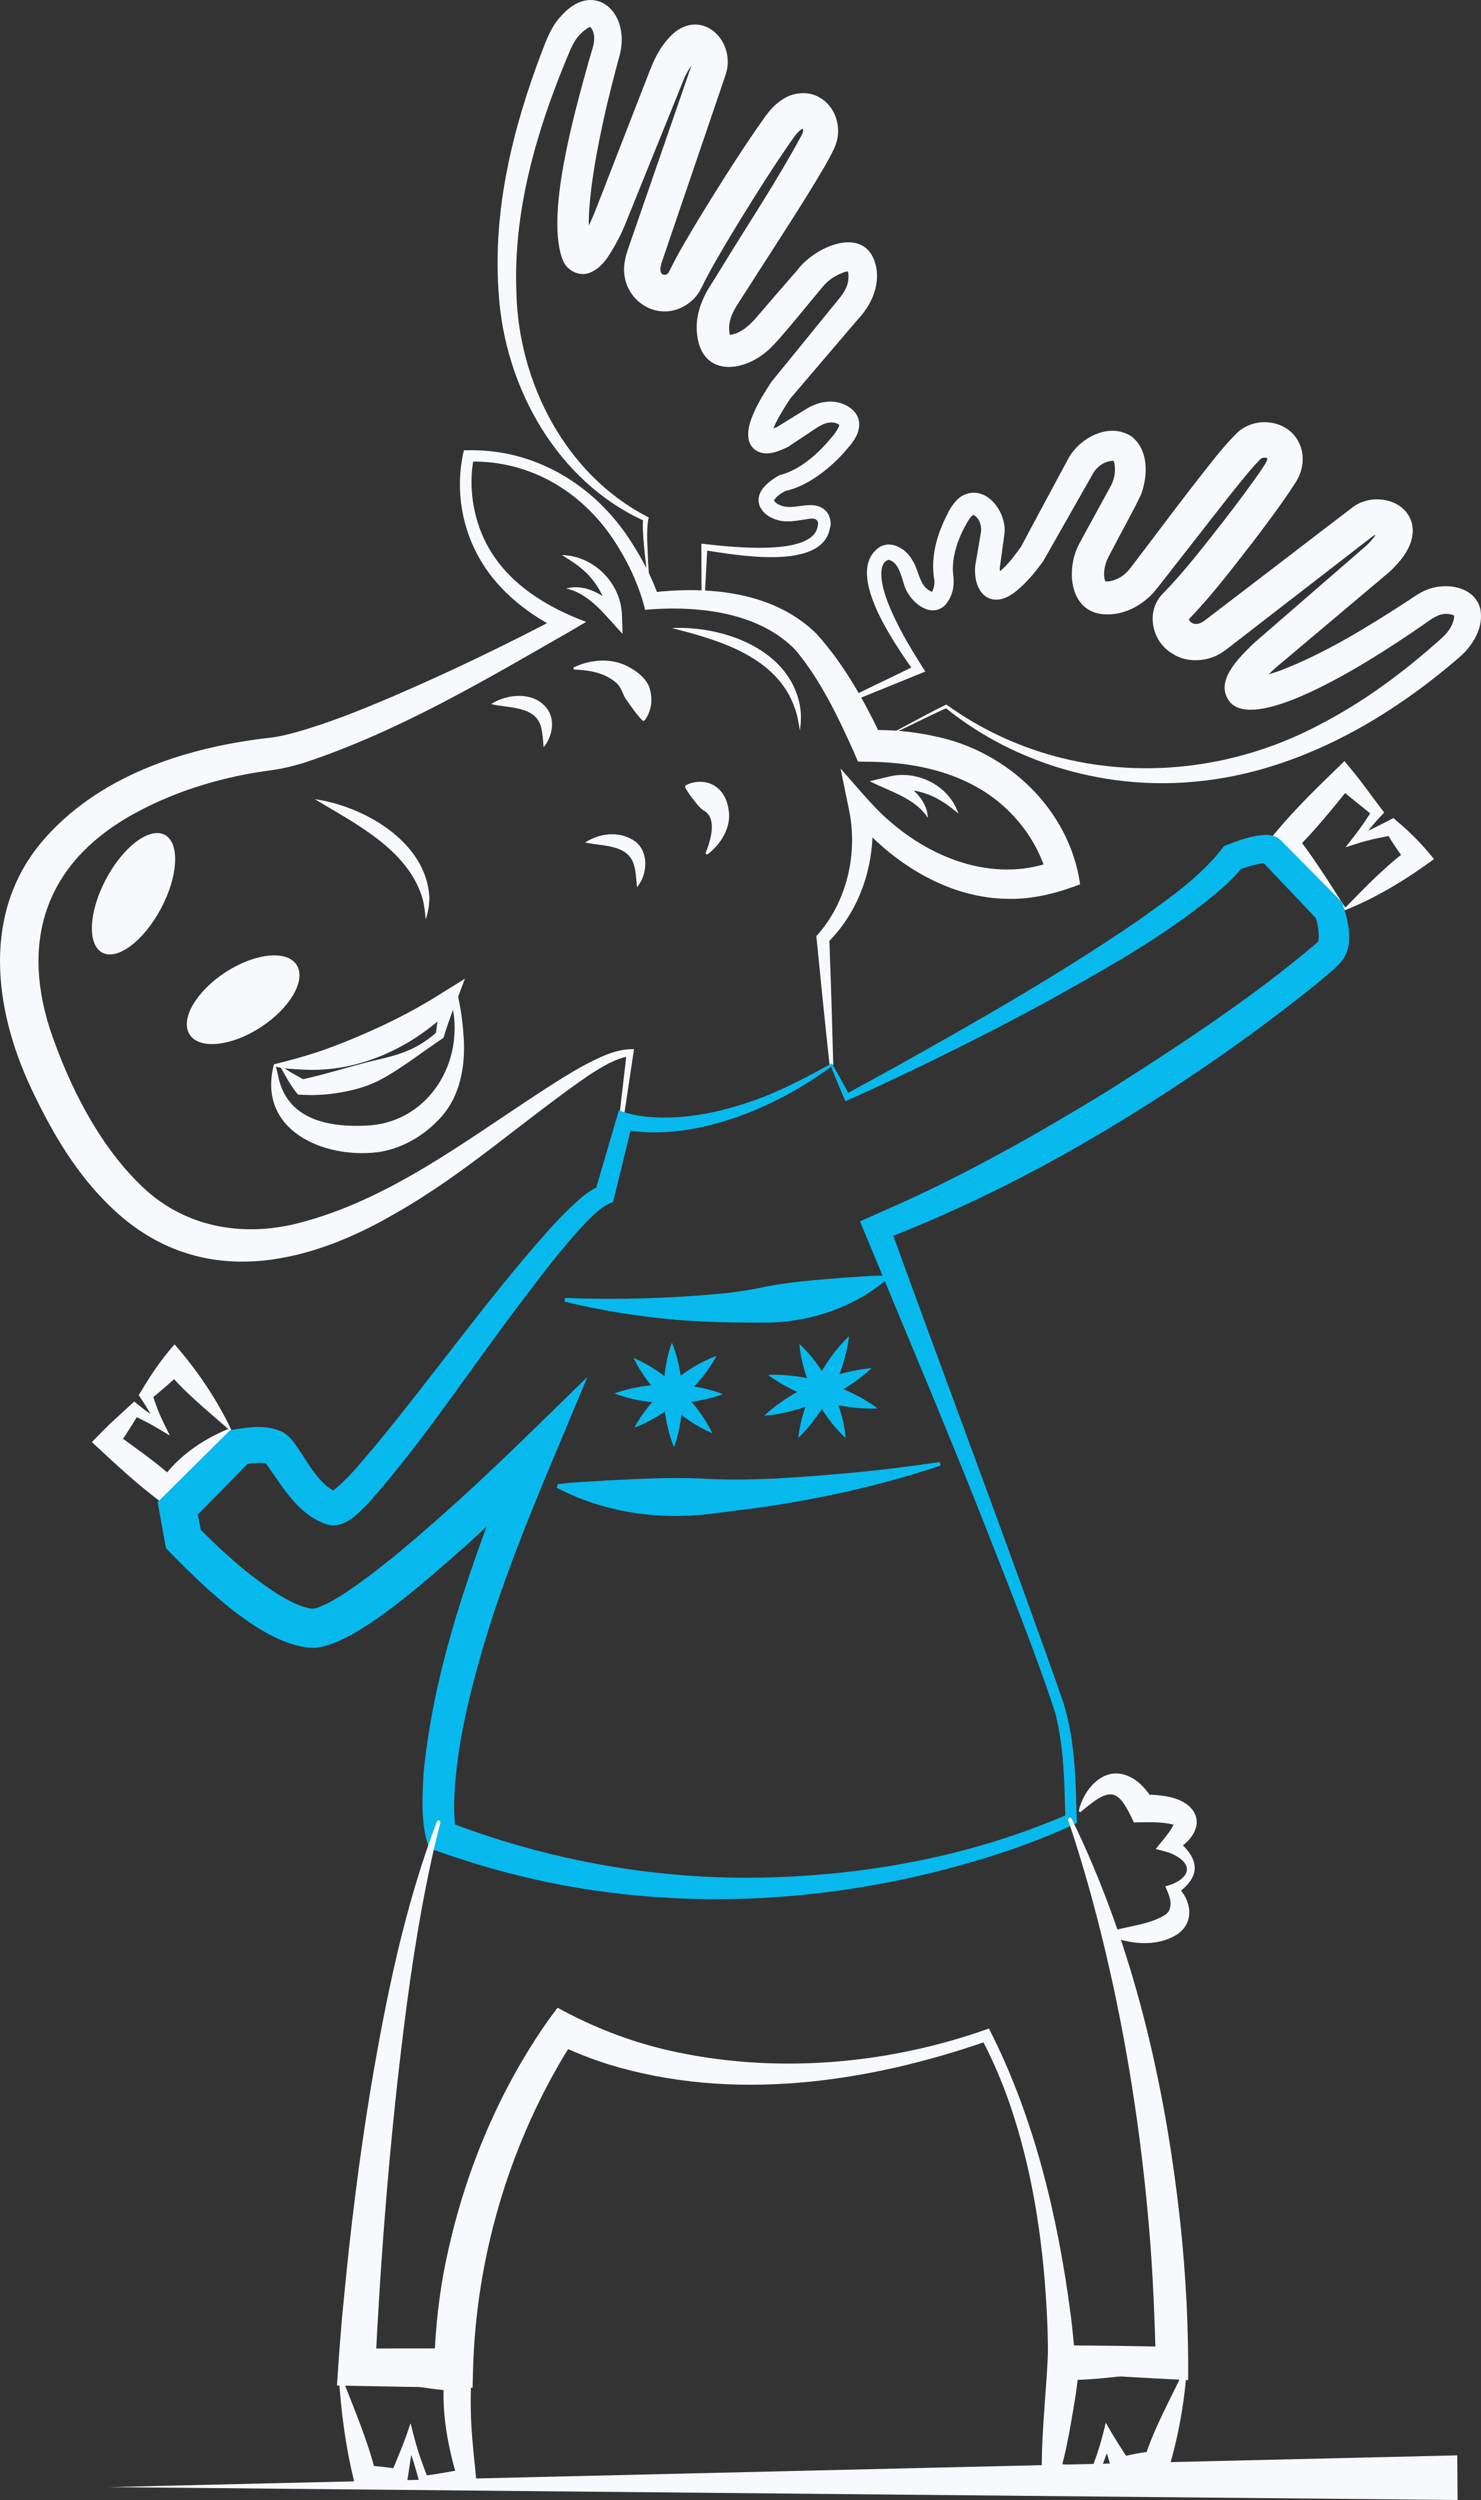 <?xml version="1.0" encoding="UTF-8"?> <svg xmlns="http://www.w3.org/2000/svg" width="125" height="211" viewBox="0 0 125 211" fill="none"><rect x="0" y="0" width="125" height="211" fill="#333333" stroke="none"/><path d="M113.552 76.606C115.317 74.778 117.059 72.99 119.063 71.535L118.892 72.956C118.361 72.332 117.889 71.662 117.448 70.97L117.013 70.269L117.73 70.467C116.669 70.649 115.609 70.856 114.585 71.186L113.561 71.511L114.22 70.674C114.821 69.911 115.373 69.108 115.875 68.268L115.912 68.867C114.864 67.993 113.76 67.171 112.745 66.257L114.094 66.239C112.562 68.129 110.992 70.118 109.248 71.807L109.251 70.322C110.802 72.243 112.194 74.509 113.555 76.609L113.552 76.606ZM113.527 76.82C111.204 75.17 108.963 73.209 106.964 71.128C108.675 68.926 110.716 66.906 112.721 64.972L113.475 64.234C114.097 64.985 114.756 65.788 115.33 66.575C115.823 67.242 116.32 67.922 116.829 68.577L116.593 68.827C115.924 69.54 115.302 70.288 114.732 71.075L114.367 70.562C115.489 70.158 116.55 69.599 117.607 69.043L118.015 69.401C119.106 70.312 120.148 71.39 121.031 72.508C118.705 74.219 116.166 75.772 113.524 76.82H113.527Z" fill="#F7F9FD"></path><path d="M19.316 120.651C17.504 119.054 15.493 117.454 13.994 115.586L15.462 115.604C14.644 116.525 13.672 117.297 12.731 118.087L12.811 117.504C13.087 118.424 13.424 119.32 13.847 120.169L14.343 121.167L13.387 120.592C12.648 120.147 11.879 119.755 11.085 119.403L11.744 119.292C11.195 120.178 10.414 121.441 9.819 122.275L9.69 120.938L11.048 121.917C12.406 122.893 13.746 123.9 14.978 125.033L13.326 125.348C14.69 123.18 16.817 121.636 19.141 120.657L19.254 120.614L19.312 120.592L19.34 120.583C19.34 120.583 19.365 120.571 19.34 120.589C19.325 120.604 19.319 120.629 19.322 120.648L19.316 120.651ZM19.527 120.685C19.527 120.716 19.475 120.768 19.46 120.781C19.426 120.818 19.361 120.898 19.325 120.935C19.052 121.25 18.543 121.849 18.27 122.173C17.513 123.088 16.716 123.974 16.088 124.975C15.588 125.74 15.088 126.735 14.693 127.556C12.492 126.068 10.45 124.221 8.51 122.408L7.756 121.716C8.36 121.092 9.01 120.413 9.647 119.835C9.926 119.576 11.076 118.526 11.33 118.291L11.618 118.523C12.293 119.073 12.995 119.579 13.724 120.036L13.261 120.456C12.835 119.511 12.299 118.609 11.704 117.751L11.931 117.389C12.746 116.018 13.669 114.656 14.733 113.467C16.621 115.617 18.319 118.125 19.527 120.688V120.685Z" fill="#F7F9FD"></path><path d="M54.928 50.767C54.683 49.032 54.453 47.293 54.312 45.542C54.282 44.918 54.202 44.378 54.303 43.732L54.426 43.985C47.047 40.665 42.605 32.728 42.09 24.782C41.569 17.768 43.267 10.826 45.747 4.337C46.14 3.318 46.532 2.24 47.295 1.425C50.002 -1.747 53.15 0.869 52.35 4.47C51.857 6.307 51.333 8.299 50.934 10.149C50.52 12.033 50.162 13.926 49.919 15.801C49.729 17.419 49.527 19.319 49.919 20.782C49.806 20.591 49.506 20.427 49.242 20.412C49.012 20.384 48.807 20.486 48.758 20.511C49.576 19.587 50.152 18.043 50.606 16.866L52.73 11.397L54.858 5.931C55.312 4.779 55.787 3.849 56.728 2.919C59.281 0.551 62.319 3.583 61.176 6.511C60.302 9.081 58.699 13.784 57.807 16.403L55.915 21.956C55.618 22.744 55.768 23.015 55.854 23.105C56.059 23.29 56.372 23.182 56.479 22.913C57.246 21.341 58.159 19.84 59.054 18.352C60.599 15.819 62.172 13.33 63.849 10.881C64.587 9.877 65.072 8.926 66.298 8.241C67.076 7.802 68.214 7.709 69.054 8.163C70.519 8.902 71.089 10.755 70.525 12.234C70.268 12.892 69.888 13.534 69.572 14.093C67.846 17.07 65.161 21.128 63.297 24.059L62.509 25.288C62.101 25.9 61.632 26.641 61.562 27.376C61.507 27.713 61.562 28.142 61.623 28.343C61.593 28.306 61.491 28.269 61.501 28.278C62.469 28.21 63.349 27.404 63.953 26.66L65.863 24.445C66.169 24.09 67.003 23.133 67.303 22.79C68.891 20.671 73.321 18.852 73.98 22.694C74.216 24.279 73.462 25.838 72.419 26.938C71.218 28.346 67.966 32.157 66.721 33.615C66.399 34.112 65.293 35.727 65.124 36.672C65.115 36.721 65.133 36.728 65.093 36.623C65.066 36.515 64.866 36.329 64.759 36.314C64.673 36.292 64.698 36.314 64.753 36.305C65.032 36.267 65.326 36.153 65.624 36.02L65.513 36.082C65.86 35.875 67.496 34.85 67.806 34.668C68.358 34.306 68.959 34.013 69.636 33.93C71 33.676 72.895 34.643 72.456 36.283C72.349 36.931 71.662 37.719 71.429 37.969C70.721 38.8 69.98 39.473 69.109 40.106C68.251 40.712 67.288 41.234 66.188 41.465L66.347 41.407C65.991 41.598 65.519 41.876 65.345 42.21C65.332 42.262 65.323 42.219 65.332 42.256C65.348 42.293 65.421 42.386 65.544 42.469C65.657 42.559 65.786 42.617 65.921 42.673C67.064 43.108 68.6 42.105 69.633 43.059C70.044 43.408 70.212 44.127 70.05 44.554C69.428 48.25 62 46.811 59.413 46.431L59.704 46.184L59.468 50.582L59.462 50.715C58.113 50.644 56.246 50.511 54.922 50.764L54.928 50.767ZM54.928 50.767C55.655 50.625 56.384 50.489 57.129 50.474L59.346 50.446L59.214 50.573L59.198 46.169V45.885L59.493 45.919C61.464 46.129 68.778 47.043 69.026 44.325C69.072 44.149 69.048 44.242 69.054 44.217C69.054 44.205 69.048 44.14 69.038 44.093C68.94 43.704 68.508 43.751 68.192 43.803C67.346 43.92 66.445 44.155 65.538 43.868C64.164 43.445 63.468 42.154 64.575 41.008C64.955 40.616 65.326 40.363 65.78 40.109L65.884 40.082C67.579 39.625 69.094 38.253 70.2 36.901C70.433 36.663 70.868 36.017 70.832 35.841C70.832 35.86 70.841 35.857 70.789 35.823C70.743 35.792 70.645 35.739 70.55 35.712C69.74 35.462 68.983 36.076 68.336 36.505L66.54 37.697L66.497 37.725C65.645 38.127 64.517 38.63 63.631 37.886C62.206 36.573 64.308 33.485 65.102 32.24L68.796 27.697L70.642 25.427C71.301 24.658 71.708 23.994 71.598 23.049C71.577 22.91 71.534 22.815 71.524 22.815C71.509 22.815 71.592 22.895 71.626 22.898C71.334 22.913 70.914 23.08 70.51 23.309C70.176 23.491 69.906 23.704 69.645 23.97C68.781 24.933 65.719 28.834 64.787 29.6C62.524 31.57 59.097 31.721 58.815 28.028C58.693 26.48 59.318 25.029 60.158 23.788L60.93 22.54C63.199 18.828 65.627 15.186 67.653 11.422L67.711 11.298L67.739 11.239L67.748 11.212C67.782 11.122 67.788 11.023 67.772 10.94C67.751 10.835 67.69 10.801 67.726 10.826C67.806 10.86 67.8 10.816 67.686 10.881C67.172 11.205 66.706 12.046 66.304 12.589C65.764 13.377 65.237 14.186 64.71 14.998C63.665 16.625 62.638 18.272 61.642 19.93C60.909 21.159 60.173 22.398 59.517 23.658C59.241 24.232 58.962 24.856 58.472 25.307C55.823 27.741 51.998 25.279 52.773 21.851C52.831 21.539 52.933 21.236 53.034 20.943C53.99 18.185 55.909 12.617 56.866 9.859C57.224 8.827 58.049 6.434 58.401 5.412C58.444 5.27 58.466 5.081 58.407 4.973C58.404 4.973 58.417 4.979 58.466 5.004C58.561 5.053 58.785 5.047 58.821 5.019C58.625 5.137 58.328 5.544 58.101 5.924C57.954 6.175 57.807 6.446 57.703 6.718L57.568 7.058L55.373 12.493C55.051 13.259 53.028 18.312 52.761 18.948C52.513 19.569 52.215 20.149 51.891 20.739C51.379 21.592 50.842 22.608 49.757 23.028C48.926 23.355 47.912 22.861 47.55 22.067C45.937 18.33 48.568 9.257 49.662 5.27L50.066 3.898C50.208 3.333 50.195 2.706 49.834 2.28C49.791 2.24 49.834 2.274 49.861 2.268C49.889 2.268 49.837 2.258 49.732 2.305C49.521 2.391 49.193 2.651 48.945 2.919C48.362 3.503 48.071 4.389 47.746 5.14C45.202 11.31 43.307 17.963 43.586 24.683C43.761 32.299 47.74 40.026 54.591 43.587L54.76 43.67L54.714 43.84C54.536 44.94 54.665 46.147 54.695 47.268C54.757 48.433 54.836 49.597 54.931 50.761L54.928 50.767Z" fill="#F7F9FD"></path><path d="M73.284 62.953C74.412 62.345 77.073 60.906 78.158 60.334C78.728 60.038 79.289 59.735 79.881 59.464L79.954 59.519C89.246 66.187 101.526 66.44 111.476 61.11C114.744 59.414 117.763 57.252 120.568 54.837C121.396 54.074 122.508 53.38 122.72 52.194C122.741 52.064 122.735 51.965 122.726 51.94C122.714 51.913 122.726 51.959 122.726 51.953C122.72 51.95 122.652 51.909 122.539 51.875C122.42 51.842 122.272 51.817 122.131 51.814C121.46 51.767 120.792 52.246 120.271 52.632L119.09 53.441C117.509 54.507 115.902 55.535 114.241 56.499C112.285 57.614 105.621 61.422 103.797 59.238C102.424 57.496 104.637 55.467 105.787 54.321C108.466 51.999 112.325 48.648 115.007 46.322C115.476 45.958 116.123 45.266 116.283 44.788C116.301 44.729 116.273 44.76 116.304 44.905C116.335 45.004 116.393 45.115 116.457 45.167C116.279 45.062 116.013 45.14 115.844 45.276L115.774 45.328L115.633 45.436C112.393 47.941 107.696 51.576 104.456 54.081C104.033 54.405 103.733 54.655 103.248 54.998C102.065 55.847 100.217 56.017 98.935 55.155C97.197 54.124 96.655 51.563 98.184 50.063C100.033 48.169 101.648 46.038 103.301 43.944C104.435 42.468 105.584 40.955 106.581 39.469C106.703 39.284 106.936 38.947 106.964 38.747C106.976 38.685 106.97 38.666 106.973 38.676C106.976 38.685 106.988 38.71 106.988 38.707C107 38.704 106.89 38.633 106.755 38.626C106.577 38.62 106.479 38.66 106.381 38.759C105.811 39.318 105.299 39.961 104.778 40.587C103.604 42.014 100.741 45.72 99.555 47.23C99.153 47.728 97.675 49.676 97.271 50.109C96.146 51.289 94.543 52.048 92.875 51.814C90.171 51.378 90.015 47.891 91.079 45.918C91.775 44.615 92.936 42.521 93.651 41.205C94.074 40.507 94.221 39.698 94.015 38.944C93.991 38.877 93.985 38.892 94.012 38.904C93.445 38.833 92.618 39.293 92.265 39.948L90.87 42.4L88.069 47.329L88.032 47.394C87.317 48.355 86.662 49.167 85.708 49.939C83.762 51.486 82.158 50.192 82.305 47.87V47.777L82.318 47.712L82.664 45.686C82.701 45.445 82.787 45.025 82.808 44.785C82.851 44.272 82.606 43.685 82.161 43.456C82.171 43.456 82.183 43.444 82.149 43.456C81.91 43.605 81.735 43.901 81.567 44.216C81.45 44.414 81.331 44.642 81.214 44.883C80.727 45.918 80.377 47.085 80.426 48.228C80.567 49.269 80.512 50.208 79.783 51.06C78.495 52.336 76.644 50.659 76.294 49.303C76.147 48.806 75.954 48.114 75.647 47.7C75.497 47.487 75.218 47.271 74.979 47.252C75.034 47.23 74.893 47.28 74.847 47.308C74.614 47.431 74.452 47.709 74.403 48.123C74.314 49.013 74.618 50.01 74.948 50.875C75.687 52.762 76.748 54.547 77.836 56.267L78.1 56.681L77.668 56.854C75.623 57.682 73.584 58.525 71.534 59.337L71.616 59.093C72.233 60.371 72.711 61.619 73.287 62.941L73.284 62.953ZM73.284 62.953C72.665 61.804 71.862 60.226 71.215 59.115C73.25 58.105 75.301 57.132 77.343 56.137L77.177 56.727C75.706 54.584 71.166 48.355 74.188 46.208C75.197 45.532 76.49 46.329 76.999 47.277C77.6 48.191 77.569 49.429 78.544 49.902C78.612 49.942 78.673 49.964 78.704 49.97C78.734 49.976 78.722 49.964 78.685 49.97C78.651 49.976 78.63 49.995 78.645 49.979C78.823 49.72 78.934 49.136 78.835 48.809C78.553 46.909 79.105 45.032 79.979 43.364C80.074 43.101 80.653 42.113 81.257 41.826C83.268 40.782 85.098 43.352 84.755 45.223C84.684 45.754 84.445 47.484 84.368 48.043L84.381 47.885C84.381 48.108 84.402 48.318 84.43 48.484C84.445 48.568 84.464 48.639 84.479 48.673C84.491 48.71 84.507 48.707 84.454 48.648C84.411 48.586 84.243 48.484 84.129 48.478C84.019 48.466 83.995 48.487 84.019 48.472C84.859 47.981 85.589 46.946 86.18 46.14C86.729 45.084 89.399 40.146 90.153 38.734C91.085 36.98 93.599 35.59 95.499 36.832C96.967 37.978 96.882 40.118 96.327 41.687C95.747 42.965 94.595 44.992 93.966 46.227C93.905 46.338 93.608 46.906 93.556 47.005C93.225 47.601 93.065 48.537 93.298 49.077C93.28 49.059 93.267 49.062 93.326 49.071C93.74 49.13 94.49 48.833 94.868 48.503C95.14 48.296 95.376 47.993 95.582 47.718C97.252 45.532 99.046 43.117 100.726 40.949C101.915 39.457 103.037 37.904 104.398 36.545C105.078 35.896 106.044 35.578 106.93 35.64C109.618 35.804 110.792 38.592 109.293 40.81C108.15 42.576 106.921 44.192 105.695 45.813C104.067 47.904 102.458 50.029 100.621 51.971C100.551 52.048 100.391 52.19 100.349 52.268C100.358 52.342 100.434 52.465 100.572 52.555C100.824 52.706 101.127 52.731 101.575 52.447C101.648 52.397 101.875 52.224 102.056 52.085L102.617 51.656C103.356 51.091 107.405 47.99 108.23 47.36C109.254 46.576 113.19 43.555 114.164 42.817C115.728 41.607 118.579 42.027 119.164 44.151C119.55 45.831 118.339 47.289 117.214 48.318C114.685 50.455 110.826 53.698 108.291 55.835C107.515 56.468 106.679 57.224 106.142 58.049C106.105 58.108 106.078 58.163 106.069 58.188C106.056 58.21 106.069 58.21 106.078 58.099C106.124 57.715 105.753 57.249 105.471 57.194C106.167 57.215 107.338 56.857 108.092 56.582C111.881 55.124 115.513 52.867 118.946 50.637C119.339 50.365 119.909 49.979 120.363 49.806C121.951 49.108 124.519 49.448 124.955 51.459C125.181 52.836 124.529 54.05 123.658 55.016C123.121 55.554 122.53 56.008 121.957 56.496C116.037 61.344 108.929 65.134 101.247 65.934C93.595 66.764 85.699 64.525 79.789 59.729L79.933 59.751C79.378 59.986 78.82 60.257 78.265 60.52C77.14 61.057 74.433 62.388 73.296 62.947L73.284 62.953Z" fill="#F7F9FD"></path><path d="M13.585 76.683C15.046 73.941 15.194 71.157 13.915 70.466C12.637 69.774 10.416 71.438 8.955 74.18C7.494 76.923 7.346 79.707 8.625 80.398C9.903 81.09 12.124 79.426 13.585 76.683Z" fill="#F7F9FD"></path><path d="M22.009 86.697C24.502 85.074 25.857 82.72 25.035 81.439C24.214 80.158 21.527 80.436 19.034 82.058C16.542 83.681 15.187 86.035 16.008 87.316C16.83 88.597 19.516 88.319 22.009 86.697Z" fill="#F7F9FD"></path><path d="M48.463 56.311C49.88 55.638 51.67 55.502 53.095 56.305C53.858 56.725 54.692 57.373 54.882 58.281C55.097 59.149 54.953 60.066 54.422 60.783C54.373 60.845 54.285 60.857 54.223 60.807C53.708 60.295 53.294 59.649 52.896 59.1C52.553 58.655 52.497 58.118 52.105 57.716C51.158 56.811 49.809 56.552 48.506 56.518C48.396 56.518 48.359 56.354 48.46 56.308L48.463 56.311Z" fill="#F7F9FD"></path><path d="M59.576 71.948C59.974 70.929 60.557 69.069 59.413 68.418C59.009 68.174 58.779 67.794 58.448 67.386C58.227 67.099 58.025 66.824 57.841 66.475C57.804 66.401 57.832 66.311 57.902 66.274C58.267 66.074 58.641 66 59.042 65.984C60.434 65.966 61.311 66.985 61.495 68.328C61.755 69.823 60.848 71.234 59.741 72.09C59.652 72.161 59.524 72.053 59.576 71.951V71.948Z" fill="#F7F9FD"></path><path d="M78.313 69.029C77.243 67.352 75.076 66.799 73.408 65.935C73.773 65.854 75.208 65.478 75.545 65.447C77.495 65.187 79.561 66.151 80.539 67.874C80.683 68.127 80.796 68.396 80.9 68.659C80.453 68.322 80.048 67.961 79.576 67.683C78.322 66.87 76.811 66.49 75.34 66.691L75.444 65.57C76.756 66.265 78.255 67.402 78.31 69.026L78.313 69.029Z" fill="#F7F9FD"></path><path d="M47.794 49.672C49.499 49.196 51.185 50.354 52.343 51.516L51.313 51.932C51.304 51.843 51.283 51.695 51.255 51.571C51.001 50.228 50.25 49.017 49.235 48.115C49.128 48.029 48.84 47.794 48.735 47.708C48.318 47.399 47.865 47.13 47.423 46.843C50.118 46.92 52.395 49.181 52.493 51.901L52.549 53.495C51.154 52.059 49.854 50.123 47.791 49.672H47.794Z" fill="#F7F9FD"></path><path d="M56.7 53.008C61.053 52.795 66.737 54.818 67.537 59.694C67.641 60.352 67.607 61.019 67.512 61.658C67.402 61.016 67.313 60.389 67.095 59.799C65.615 55.445 60.716 54.024 56.7 53.008Z" fill="#F7F9FD"></path><path d="M26.567 67.45C30.702 68.037 35.96 71.029 36.239 75.683C36.245 76.347 36.147 76.999 35.926 77.598C35.877 76.956 35.806 76.35 35.644 75.77C34.39 71.681 29.994 69.525 26.567 67.447V67.45Z" fill="#F7F9FD"></path><path d="M70.023 89.911C69.71 87.128 69.177 81.791 68.901 79.009C71.479 76.186 72.445 72.017 71.647 68.295L70.945 64.864C71.923 65.957 73.784 68.209 74.903 69.141C78.756 72.616 84.255 74.62 89.234 72.554L88.409 74.021C87.609 70.927 85.488 68.243 82.772 66.615C79.915 64.917 76.61 64.324 73.3 64.29L72.414 64.28L72.077 63.49C70.749 60.516 69.278 57.458 67.206 54.932C64.232 51.766 59.233 51.136 55.045 51.42L54.45 51.464C54 49.639 53.215 47.856 52.228 46.254C49.512 41.698 44.889 38.798 39.543 38.962L40 38.601C39.721 39.947 39.733 41.448 40 42.813C40.963 47.909 44.905 50.778 49.472 52.486L48.163 53.258C40.892 57.424 33.584 61.773 25.58 64.404C24.645 64.688 23.665 64.917 22.687 65.037C18.861 65.55 14.986 66.705 11.602 68.521C4.224 72.434 1.64 78.867 4.221 86.872C5.79 91.538 8.242 96.452 11.758 99.914C15.354 103.534 20.351 104.485 25.228 103.222C32.846 101.264 39.289 96.276 45.831 92.026C46.956 91.297 48.087 90.572 49.276 89.926C50.591 89.237 51.968 88.518 53.513 88.546L53.463 88.879L52.317 96.511L52.014 96.471L52.899 88.805L53.2 89.129C51.958 89.312 50.806 90.047 49.745 90.72C44.24 94.503 39.283 99.058 33.425 102.378C25.74 106.891 16.884 108.808 9.68 102.181C6.501 99.238 4.408 95.627 2.602 91.792C-0.497 85.164 -1.524 77.14 3.463 71.13C8.144 65.553 15.452 63.15 22.392 62.31C23.229 62.233 24.048 62.06 24.863 61.837C27.659 61.059 30.378 59.963 33.103 58.802C37.949 56.723 42.741 54.401 47.431 51.942L47.489 53.289C44.739 51.961 42.177 50.012 40.589 47.334C38.986 44.663 38.443 41.42 39.074 38.36L39.157 38.002H39.534C45.162 37.89 50.165 40.929 53.2 45.617C54.205 47.162 55.054 48.767 55.649 50.525L54.907 50.015C59.683 49.453 65.216 49.876 68.885 53.462C71.28 56.102 72.981 59.212 74.498 62.421L73.275 61.621C75.127 61.572 77.006 61.723 78.86 62.134C84.994 63.36 90.254 68.289 91.168 74.636C89.197 75.392 87.103 75.933 84.973 75.859C80.62 75.785 76.62 73.579 73.56 70.612C72.935 70 72.386 69.422 71.838 68.715L73.493 67.968C74.121 72.134 72.861 76.615 69.83 79.58L69.995 79.151L70.179 84.515L70.329 89.883L70.023 89.905V89.911Z" fill="#F7F9FD"></path><path d="M23.125 89.825C25.746 89.204 28.385 88.346 30.85 87.24C32.99 86.209 36.126 84.986 38.005 83.525L38.452 83.179C38.792 84.541 39.022 85.9 39.117 87.287C39.329 89.773 38.906 92.552 37.076 94.451C35.706 95.906 33.885 96.956 31.914 97.243C27.297 97.818 21.663 95.384 23.122 89.825H23.125ZM23.269 89.986C23.346 90.288 23.416 90.483 23.468 90.776C24.18 94.451 27.625 95.153 30.856 95.004C36.435 94.81 39.642 89.041 37.897 83.908L38.468 84.075C37.441 85.023 36.426 86.017 35.301 86.903C33.054 88.679 30.261 89.695 27.45 90.106C26.083 90.285 24.682 90.325 23.327 90.047L23.263 90.032L23.229 90.023C23.199 90.023 23.26 90.02 23.272 89.986H23.269Z" fill="#F7F9FD"></path><path d="M23.761 89.957C24.479 90.559 25.242 90.84 25.922 91.306L25.438 91.115C27.403 90.692 29.356 90.062 31.314 89.574C32.301 89.333 33.325 89.123 34.285 88.731C35.247 88.348 36.127 87.773 36.897 87.085L36.771 87.285C36.943 86.263 37.01 85.213 37.102 84.169L38.307 84.88C38.061 85.161 37.835 85.395 37.583 85.63C34.377 88.61 30.058 90.504 25.653 90.281C25.279 90.272 24.902 90.226 24.528 90.179C24.246 90.13 24.089 89.982 23.758 89.951L23.761 89.957ZM23.562 89.877C24.767 89.41 26.112 89.092 27.32 88.629C30.802 87.338 34.187 85.8 37.32 83.796L39.242 82.603C38.659 84.191 37.899 85.992 37.43 87.594C35.778 88.681 33.666 90.355 31.909 91.232C30.922 91.72 29.858 92.008 28.785 92.196C27.596 92.406 26.385 92.483 25.147 92.378C24.515 91.646 24.01 90.624 23.562 89.877Z" fill="#F7F9FD"></path><path d="M41.453 59.426C42.884 58.493 45.275 58.333 46.302 60.003C46.866 61.001 46.544 62.273 45.882 63.073C45.827 62.397 45.79 61.776 45.637 61.267C45.128 59.583 42.921 59.775 41.453 59.426Z" fill="#F7F9FD"></path><path d="M49.39 71.104C50.588 70.347 52.099 70.113 53.414 70.885C54.806 71.719 54.705 73.775 53.764 74.878C53.7 74.199 53.666 73.572 53.519 73.047C53.044 71.249 50.916 71.444 49.39 71.107V71.104Z" fill="#F7F9FD"></path><path d="M70.215 89.748C70.699 90.619 71.229 91.536 71.729 92.484L71.37 92.36L75.585 90.047C82.504 86.177 89.582 82.147 96.105 77.663C98.56 75.909 101.295 74.009 103.109 71.674L103.315 71.4C104.495 70.964 105.577 70.504 106.889 70.464C107.082 70.476 107.291 70.47 107.662 70.624C107.775 70.674 107.864 70.73 107.971 70.81L108.051 70.878L108.103 70.924L108.131 70.952L108.247 71.069C109.066 71.885 112.214 75.081 113.078 75.949L113.268 76.14L113.36 76.406C113.86 77.956 114.332 80.032 113.047 81.344C112.477 81.937 111.8 82.462 111.187 82.984C106.015 87.169 100.559 90.946 94.912 94.433C88.405 98.429 81.529 101.956 74.402 104.689L75.018 103.256C78.73 113.55 86.21 133.497 89.717 143.599C90.777 146.895 90.79 150.431 90.888 153.862C88.702 154.909 86.467 155.746 84.193 156.49C74.377 159.653 63.924 160.953 53.649 159.968C47.91 159.449 42.23 158.14 36.801 156.194L36.21 155.993L36.017 155.372C35.526 153.507 35.652 151.527 35.756 149.625C36.55 141.456 39.22 133.633 42.132 126.024L43.714 122.104L46.258 123.846C44.014 126.092 41.743 128.26 39.398 130.387C36.627 132.787 29.87 139.084 26.367 139.081C22.204 138.908 17.137 133.862 14.323 130.996L14.001 130.653L13.918 130.193L13.455 127.602L13.308 126.774L13.89 126.197L19.071 121.054L19.408 120.718L19.837 120.637C21.174 120.434 22.477 120.242 23.786 120.838C24.387 121.132 24.806 121.718 25.159 122.243C26.045 123.522 26.925 125.285 28.375 125.922L28.421 125.943L28.433 125.949H28.439C28.329 125.909 28.206 125.903 28.09 125.909C28.053 125.909 28.016 125.915 27.979 125.925C27.933 125.94 27.927 125.94 27.921 125.94C27.863 125.962 27.927 125.946 27.991 125.897C29.457 124.794 30.622 123.229 31.835 121.827C36.667 115.962 41.075 109.732 46.126 104.025C46.773 103.309 47.429 102.595 48.144 101.916C48.971 101.171 49.612 100.495 50.743 100.044L50.21 100.622L52.024 94.423L52.233 93.713C53.821 94.318 55.562 94.386 57.251 94.287C59.676 94.124 62.137 93.457 64.418 92.592C66.392 91.814 68.366 90.757 70.215 89.751V89.748ZM70.132 90.047C67.636 91.882 64.887 93.352 61.972 94.359C59.731 95.121 57.352 95.612 54.964 95.569C54.121 95.554 53.318 95.489 52.487 95.273L53.376 94.788L51.84 101.06L51.745 101.449C50.872 101.743 50.096 102.506 49.422 103.21C47.503 105.245 45.801 107.496 44.103 109.745C39.763 115.43 35.845 121.508 31.081 126.882C30.309 127.639 29.454 128.649 28.215 128.748C28.016 128.744 27.798 128.726 27.608 128.661C25.202 127.883 23.93 125.6 22.566 123.683C22.489 123.584 22.425 123.5 22.372 123.448C22.382 123.463 22.394 123.473 22.412 123.479C22.428 123.488 22.443 123.507 22.461 123.513C22.489 123.519 22.461 123.519 22.465 123.519C22.437 123.513 22.314 123.482 22.155 123.476C21.631 123.445 20.978 123.528 20.46 123.633L21.226 123.216L16.113 128.426L16.545 127.021L17.039 129.606L16.634 128.803C18.682 130.891 21.021 133.019 23.482 134.566C24.337 135.082 25.196 135.554 26.103 135.737C26.367 135.792 26.502 135.777 26.768 135.699C27.988 135.255 29.043 134.514 30.131 133.763C32.58 132.012 34.935 129.989 37.249 127.938C41.087 124.575 45.89 119.816 49.584 116.203C46.595 123.442 43.027 131.376 40.82 138.871C39.545 143.281 38.423 147.753 38.328 152.346C38.331 153.062 38.365 153.871 38.503 154.551L37.721 153.729C46.053 156.947 55.004 158.6 63.94 158.476C72.891 158.337 81.958 156.694 90.189 153.102L89.916 153.544C89.848 150.576 89.812 147.531 89.085 144.646C87.427 139.507 85.005 133.544 83.025 128.473C80.297 121.508 75.885 111.073 72.992 104.062L72.584 103.083C73.326 102.747 75.582 101.752 76.345 101.409C82.243 98.719 87.972 95.467 93.496 92.076C99.544 88.231 105.608 84.275 111.079 79.636C111.132 79.581 111.165 79.547 111.227 79.507C111.239 79.5 111.227 79.5 111.23 79.497C111.23 79.491 111.233 79.504 111.239 79.488C111.328 79.278 111.325 78.929 111.273 78.487C111.239 78.092 111.104 77.623 110.997 77.255L111.279 77.712C110.356 76.739 107.352 73.574 106.481 72.66L106.454 72.629C106.521 72.7 106.613 72.758 106.696 72.796C106.871 72.864 106.858 72.836 106.837 72.839C106.095 72.873 105.194 73.188 104.461 73.438L104.976 73.043C104.455 73.716 103.805 74.386 103.171 74.945C98.845 78.685 93.824 81.48 88.88 84.247C84.646 86.57 80.343 88.741 75.987 90.81C74.451 91.536 72.915 92.258 71.358 92.944C70.935 91.996 70.567 91.054 70.138 90.032L70.132 90.047Z" fill="#07B9ED"></path><path d="M47.688 109.545C52.244 109.724 56.796 109.582 61.323 109.14C62.439 108.998 63.555 108.828 64.649 108.59C66.85 108.155 69.042 108.025 71.28 107.831C72.423 107.784 73.533 107.636 74.774 107.67L74.888 107.957C72.138 110.298 68.53 111.534 64.962 111.629C62.323 111.642 59.693 111.605 57.066 111.395C53.896 111.095 50.723 110.632 47.639 109.85L47.688 109.545Z" fill="#07B9ED"></path><path d="M79.382 123.696C74.18 125.432 68.791 126.615 63.359 127.337C61.989 127.486 60.622 127.72 59.239 127.844C55.073 128.236 50.736 127.538 47.002 125.571L47.067 125.268C48.492 125.064 49.828 125.061 51.177 124.95C53.85 124.836 56.48 124.66 59.154 124.786C63.172 125.033 67.225 124.706 71.234 124.363C73.929 124.122 76.623 123.798 79.309 123.394L79.385 123.693L79.382 123.696Z" fill="#07B9ED"></path><path d="M56.709 113.315C57.8 115.958 57.88 119.454 56.89 122.138C55.789 119.498 55.725 116.002 56.709 113.315Z" fill="#07B9ED"></path><path d="M51.862 117.608C54.63 116.579 58.262 116.595 61.018 117.666C58.25 118.701 54.617 118.67 51.862 117.608Z" fill="#07B9ED"></path><path d="M53.477 114.61C56.181 115.755 58.848 118.297 60.12 120.962C57.413 119.823 54.755 117.272 53.477 114.61Z" fill="#07B9ED"></path><path d="M53.54 120.493C54.941 117.886 57.718 115.453 60.48 114.433C59.085 117.043 56.299 119.467 53.54 120.493Z" fill="#07B9ED"></path><path d="M67.466 113.429C69.568 115.347 71.141 118.525 71.377 121.372C69.268 119.458 67.711 116.277 67.466 113.429Z" fill="#07B9ED"></path><path d="M64.495 119.491C66.8 117.329 70.42 115.717 73.562 115.476C71.26 117.644 67.637 119.241 64.495 119.491Z" fill="#07B9ED"></path><path d="M64.822 116.043C67.908 115.895 71.59 117.01 74.07 118.869C70.983 119.027 67.305 117.893 64.822 116.043Z" fill="#07B9ED"></path><path d="M67.371 121.367C67.733 118.316 69.44 114.881 71.663 112.772C71.307 115.826 69.587 119.251 67.371 121.367Z" fill="#07B9ED"></path><path d="M93.445 163.098C95.055 162.558 96.86 162.502 98.267 161.659C98.945 161.282 98.871 160.451 98.602 159.794L98.356 159.21C100.174 158.744 101.051 157.474 98.972 156.489C98.62 156.307 97.921 156.159 97.547 156.054C97.973 155.507 98.819 154.58 99.04 154.006C99.067 153.932 99.083 153.864 99.083 153.836C99.083 153.802 99.061 153.818 99.061 153.873C99.061 153.926 99.086 153.997 99.092 154.015C98.087 153.728 96.778 153.799 95.702 153.815C94.347 150.847 93.718 150.81 91.242 152.907C91.165 152.981 91.03 152.894 91.061 152.792C91.45 151.081 93.047 149.142 95 149.815C96.109 150.183 96.903 151.189 97.418 152.101L96.345 151.492C96.968 151.455 97.522 151.474 98.129 151.563C101.382 151.965 102.069 154.494 99.19 156.199L99.052 155.044C101.164 156.721 101.633 158.256 99.202 159.93L99.359 159.213C100.542 160.34 100.879 162.203 99.377 163.253C97.559 164.395 95.288 164.08 93.43 163.317C93.335 163.277 93.344 163.129 93.442 163.101L93.445 163.098Z" fill="#F7F9FD"></path><path d="M28.74 200.335C29.792 203.108 31.058 205.968 31.738 208.825L30.837 208.084C31.787 208.127 32.734 208.238 33.678 208.396L32.918 208.952C33.544 207.519 34.169 206.012 34.65 204.52L34.951 205.681C35.266 206.898 35.683 208.078 36.155 209.242L35.751 208.964C36.955 208.807 38.157 208.569 39.362 208.374L38.648 209.332C37.795 206.5 37.228 203.547 37.501 200.573L38.586 201.824C35.417 201.608 31.898 200.82 28.737 200.332L28.74 200.335ZM28.575 200.196C32.232 199.742 36.094 199.412 39.828 199.563C39.724 201.299 39.69 203.087 39.791 204.835C39.861 206.036 40.045 207.772 40.168 208.989L40.266 209.983C38.782 209.931 37.277 209.804 35.797 209.779L35.463 209.776L35.392 209.505C35.079 208.288 34.715 207.086 34.249 205.922L34.957 205.907C34.672 207.207 34.518 208.55 34.304 209.872L33.62 209.934C32.431 210.048 31.226 210.064 30.04 210.014C29.197 206.842 28.759 203.436 28.572 200.202L28.575 200.196Z" fill="#F7F9FD"></path><path d="M100.189 199.779C99.968 202.843 99.407 206.024 98.442 209.013C97.216 209.149 95.974 209.198 94.736 209.118L94.009 209.078C93.69 208.031 93.424 206.953 93.074 205.922L93.945 205.888C93.5 206.796 93.142 207.738 92.832 208.695L92.755 208.933C92.035 208.973 91.312 209.038 90.594 209.137C89.727 209.257 88.798 209.408 87.93 209.547V208.541C87.9 205.128 88.35 201.589 88.47 198.179C92.43 198.259 96.419 198.911 100.189 199.779ZM99.99 199.921C96.587 200.245 93.025 200.915 89.687 200.878L91.039 199.55L91.03 199.906C90.95 201.369 90.683 202.809 90.435 204.248C90.18 205.764 89.877 207.262 89.46 208.745L88.678 207.864C89.935 208.009 91.195 208.152 92.461 208.164L92.106 208.42C92.633 207.176 93.022 205.798 93.329 204.476C93.966 205.619 94.723 206.796 95.444 207.883L94.579 207.379C95.548 207.139 96.52 206.953 97.504 206.864L96.55 207.642C97.369 204.967 98.776 202.525 99.993 199.918L99.99 199.921Z" fill="#F7F9FD"></path><path d="M90.447 153.494C95.637 164.118 98.343 175.866 99.619 187.593C100.094 192 100.314 196.447 100.287 200.882C98.27 200.774 96.219 200.681 94.208 200.549C92.534 200.44 90.11 200.271 88.445 200.156C88.451 198.668 88.457 197.158 88.378 195.647C88.105 189.832 87.305 183.995 85.515 178.445C84.803 176.225 83.905 174.066 82.823 172.015L83.415 172.237C73.192 175.801 61.807 177.457 51.28 174.208C49.766 173.726 48.285 173.127 46.844 172.435L48.552 172.031C48.236 172.494 47.884 173.04 47.583 173.538C42.859 181.466 40.199 190.65 39.929 199.891L39.886 201.531C38.706 201.518 35.392 201.463 34.187 201.447C33.2 201.419 29.421 201.364 28.44 201.339C28.602 198.853 28.786 196.321 29.038 193.862C29.595 188.034 30.313 182.222 31.26 176.447C32.553 168.763 34.099 161.042 36.873 153.744C36.903 153.664 36.992 153.627 37.072 153.658C37.145 153.686 37.185 153.766 37.164 153.843L36.811 155.255C35.588 160.434 34.764 165.703 34.105 170.984C32.897 180.567 32.143 190.246 31.668 199.885L30.116 198.226C32.17 198.204 36.25 198.208 38.298 198.208L36.646 199.826C36.704 197.198 36.952 194.576 37.412 191.994C38.841 184.27 41.829 176.793 46.363 170.384L47.062 169.452C49.98 171.058 53.101 172.284 56.35 173.034C65.258 175.082 74.868 174.288 83.47 171.206C87.317 178.751 89.294 187.117 90.386 195.487C90.527 196.676 90.655 197.846 90.72 199.078L89.625 197.951C92.642 197.961 95.962 198.004 98.969 198.081L97.559 199.468C97.454 195.607 97.307 191.703 96.97 187.855C96.305 180.122 95.125 172.426 93.341 164.872C92.449 161.085 91.409 157.33 90.159 153.624C90.131 153.544 90.174 153.454 90.254 153.426C90.327 153.402 90.407 153.436 90.441 153.503L90.447 153.494Z" fill="#F7F9FD"></path><path d="M121.184 210.981L9.183 209.912L121.159 207.275L122.996 207.232L123.023 211L121.184 210.981Z" fill="#F7F9FD"></path></svg> 